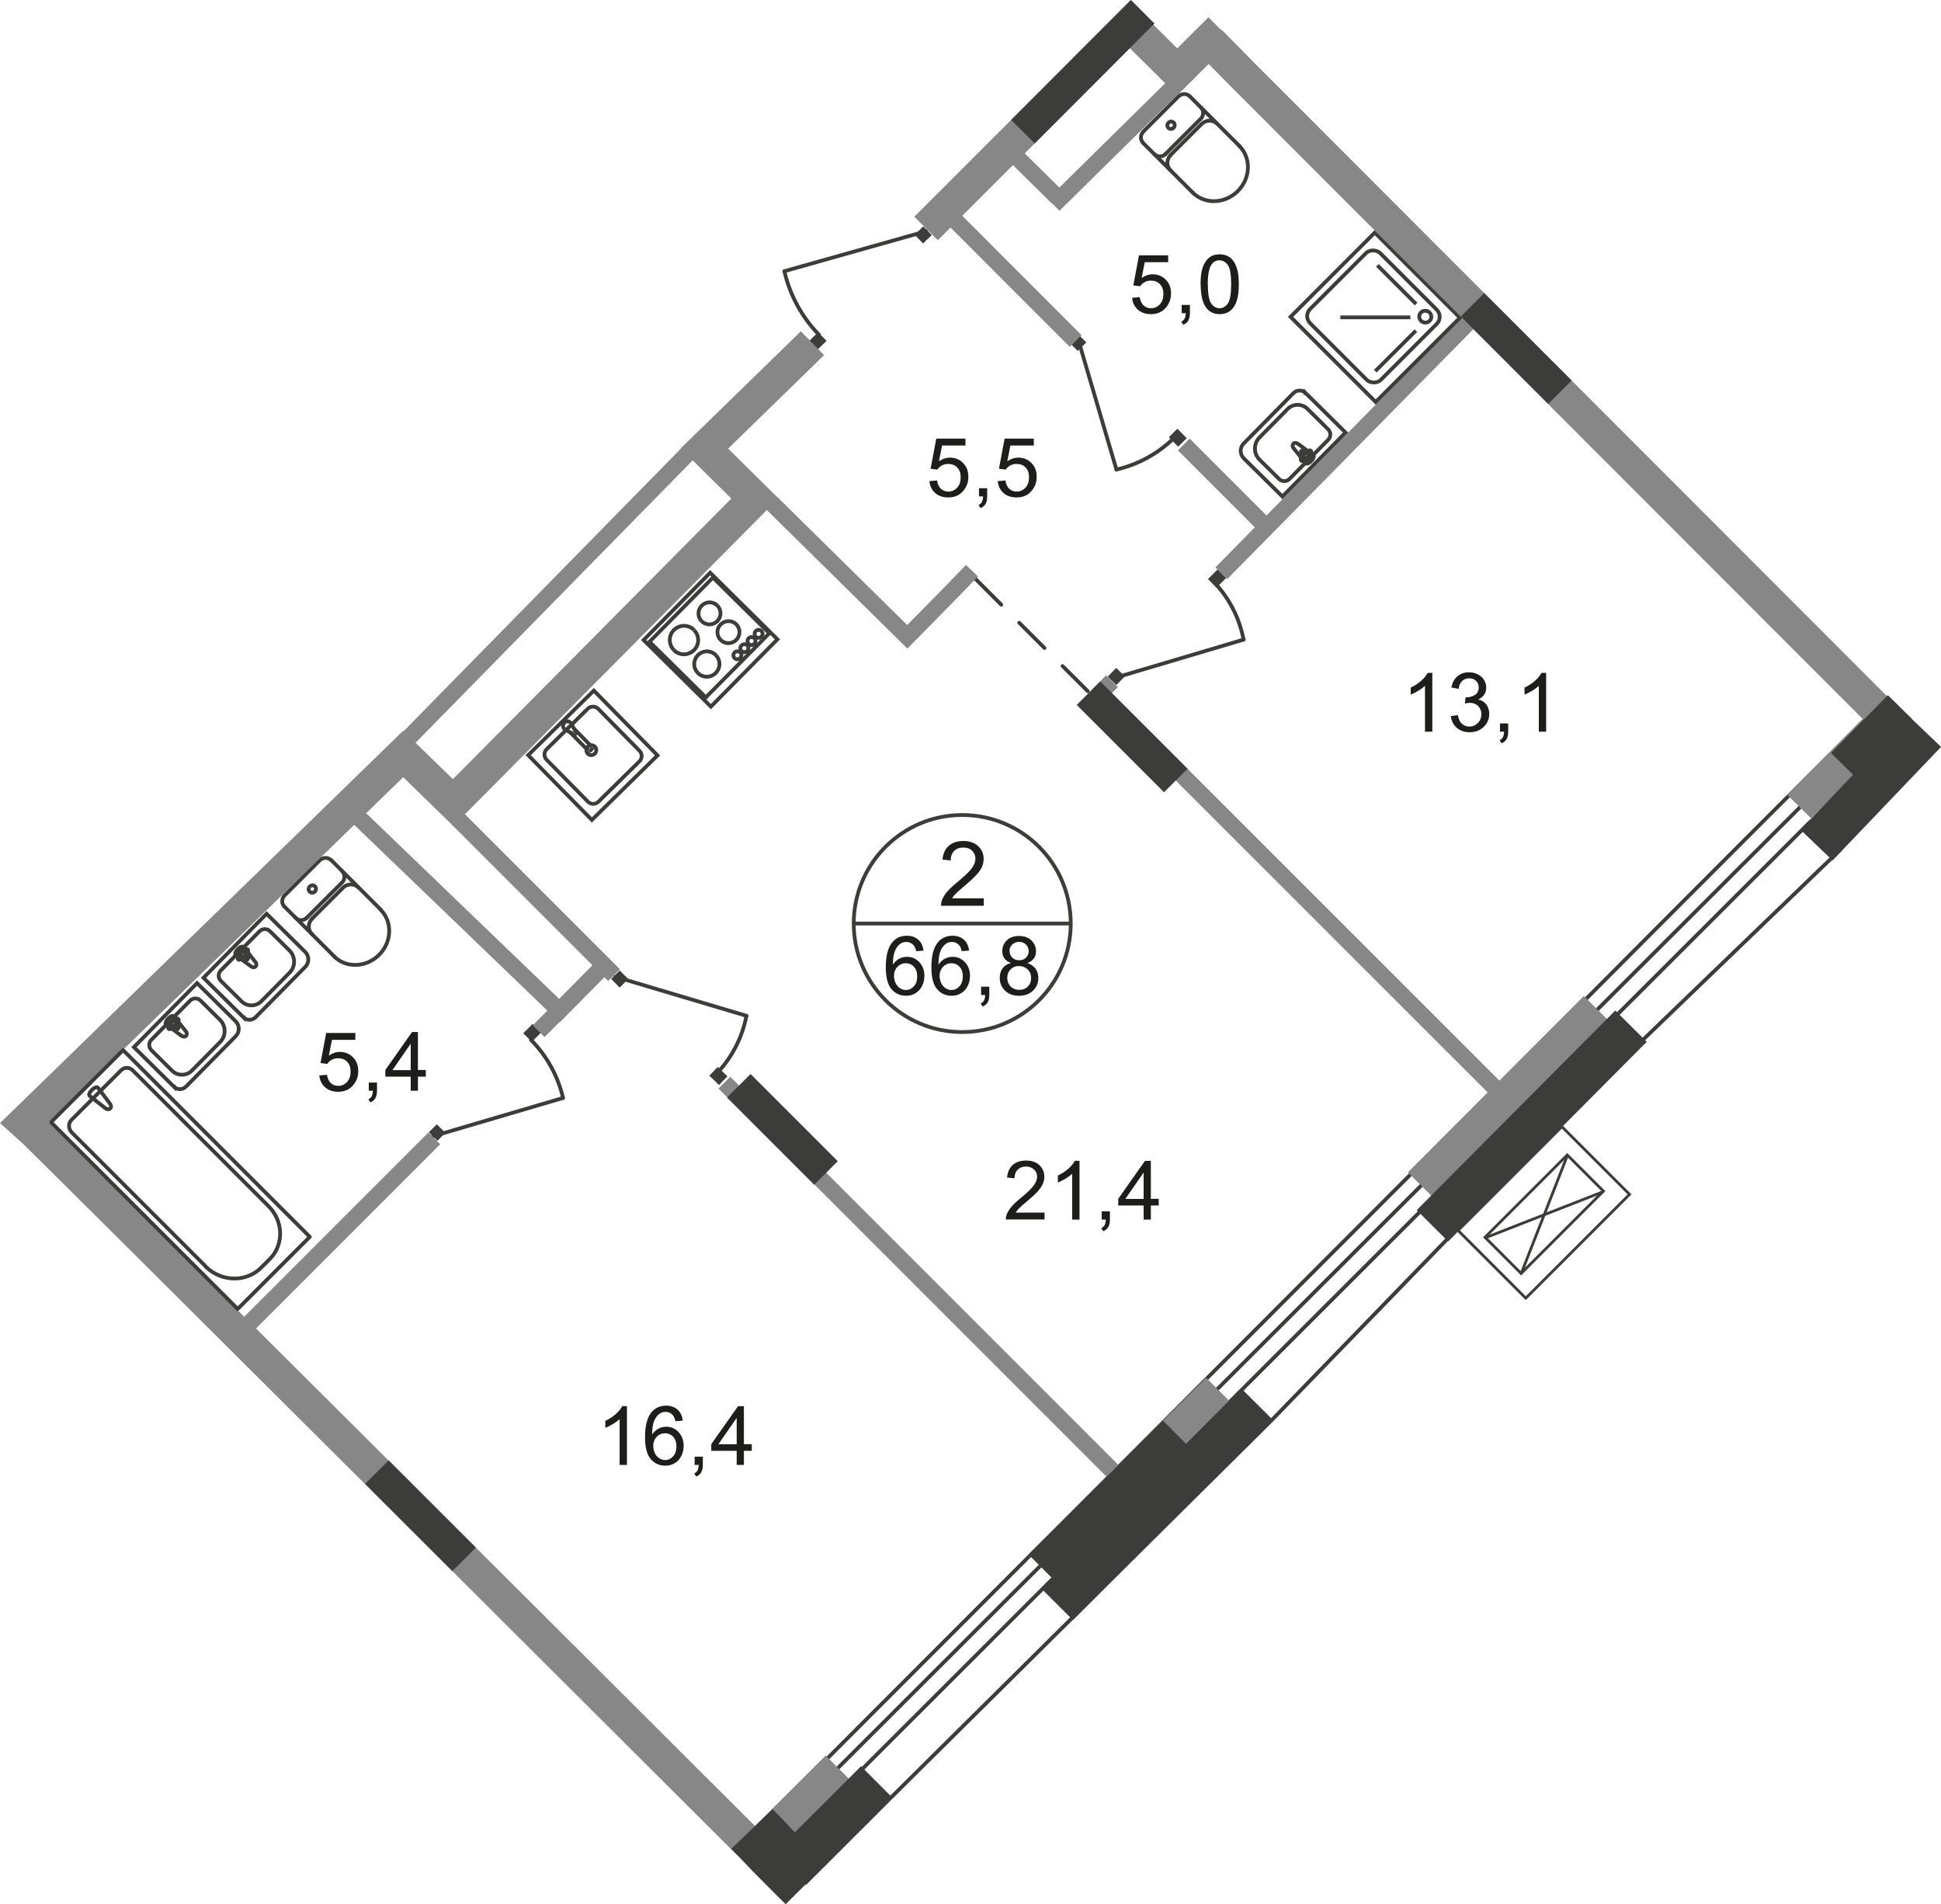 <?xml version="1.0" encoding="UTF-8"?>
<svg id="_Слой_2" data-name="Слой 2" xmlns="http://www.w3.org/2000/svg" viewBox="0 0 174.95 171.61">
  <defs>
    <style>
      .cls-1 {
        stroke-width: 4px;
      }

      .cls-1, .cls-2, .cls-3, .cls-4, .cls-5, .cls-6, .cls-7, .cls-8, .cls-9, .cls-10, .cls-11, .cls-12, .cls-13, .cls-14, .cls-15 {
        fill: none;
      }

      .cls-1, .cls-2, .cls-3, .cls-4, .cls-6, .cls-7, .cls-8, .cls-9, .cls-10, .cls-11, .cls-12, .cls-13, .cls-15 {
        stroke: #3c3c3b;
      }

      .cls-1, .cls-4, .cls-5, .cls-11, .cls-14, .cls-15 {
        stroke-miterlimit: 10;
      }

      .cls-2 {
        stroke-miterlimit: 10;
        stroke-width: .34px;
      }

      .cls-3, .cls-9, .cls-10, .cls-13, .cls-15 {
        stroke-width: .34px;
      }

      .cls-4 {
        stroke-width: .25px;
      }

      .cls-5 {
        stroke-width: 1.5px;
      }

      .cls-5, .cls-14 {
        stroke: #878787;
      }

      .cls-6 {
        stroke-miterlimit: 22.93;
        stroke-width: .34px;
      }

      .cls-7 {
        stroke-miterlimit: 22.93;
      }

      .cls-7, .cls-12 {
        stroke-width: .34px;
      }

      .cls-8 {
        stroke-miterlimit: 10;
        stroke-width: .25px;
      }

      .cls-16 {
        fill: #3c3c3b;
      }

      .cls-16, .cls-17 {
        stroke-width: 0px;
      }

      .cls-9 {
        stroke-dasharray: 0 0 0 0 0 0 0 0 0 0 3.22 2.3;
      }

      .cls-9, .cls-10, .cls-12 {
        stroke-linecap: round;
        stroke-linejoin: round;
      }

      .cls-11, .cls-14 {
        stroke-width: 3px;
      }

      .cls-13 {
        stroke-miterlimit: 22.93;
      }

      .cls-17 {
        fill: #1d1d1b;
      }
    </style>
  </defs>
  <g id="_Слой_1-2" data-name="Слой 1">
    <g id="Kvartira_66_8" data-name="Kvartira 66 8">
      <line class="cls-10" x1="69.68" y1="167.46" x2="163.17" y2="74.05"/>
      <line class="cls-10" x1="69.16" y1="165.69" x2="162.96" y2="72.03"/>
      <path class="cls-10" d="m169.01,63.94c-13.53,13.5-27.02,27.02-40.45,40.59"/>
      <path class="cls-10" d="m66.97,166.08c20.12-20.13,40.22-40.26,60.31-60.38"/>
      <polyline class="cls-10" points="72.6 169.69 79.86 162.44 114.7 127.91 144.67 97 165.89 76.56"/>
      <line class="cls-5" x1="91.14" y1="13.67" x2="95.38" y2="17.85"/>
      <line class="cls-5" x1="98.93" y1="62.7" x2="100.23" y2="61.39"/>
      <line class="cls-10" x1="39.02" y1="102.4" x2="50.75" y2="98.95"/>
      <rect class="cls-16" x="38.89" y="101.52" width="1.01" height="1.09" transform="translate(-60.45 57.35) rotate(-44.77)"/>
      <line class="cls-5" x1="20.69" y1="121.05" x2="39.15" y2="102.59"/>
      <line class="cls-5" x1="36.69" y1="66.65" x2="62.49" y2="40.36"/>
      <line class="cls-5" x1="110.08" y1="51.66" x2="134.05" y2="27.33"/>
      <line class="cls-10" x1="102.15" y1="66.4" x2="99.68" y2="63.93"/>
      <line class="cls-9" x1="98.05" y1="62.3" x2="91.06" y2="55.32"/>
      <line class="cls-10" x1="90.25" y1="54.5" x2="87.78" y2="52.03"/>
      <line class="cls-15" x1="64.33" y1="51.98" x2="58.44" y2="57.94"/>
      <line class="cls-15" x1="58.54" y1="57.83" x2="63.62" y2="62.85"/>
      <line class="cls-15" x1="63.51" y1="62.96" x2="69.4" y2="57.01"/>
      <line class="cls-15" x1="69.34" y1="57.07" x2="64.26" y2="52.05"/>
      <path class="cls-15" d="m62.91,60.65c-.45-.44-.45-1.16,0-1.61s1.16-.45,1.61,0"/>
      <path class="cls-15" d="m64.51,59.04c.45.44.45,1.16,0,1.61s-1.16.45-1.61,0"/>
      <path class="cls-15" d="m63.25,55.99c-.39-.39-.39-1.02,0-1.41s1.02-.4,1.41,0"/>
      <path class="cls-15" d="m64.65,54.57c.39.39.39,1.02,0,1.41s-1.02.39-1.41,0"/>
      <path class="cls-15" d="m64.96,57.68c-.39-.39-.4-1.02,0-1.41s1.02-.39,1.41,0"/>
      <path class="cls-15" d="m66.36,56.26c.39.39.39,1.02,0,1.41s-1.02.39-1.41,0"/>
      <path class="cls-15" d="m60.75,58.59c-.5-.5-.51-1.31-.01-1.81s1.31-.51,1.81-.01"/>
      <path class="cls-15" d="m62.55,56.78c.5.5.51,1.31,0,1.81s-1.31.51-1.81,0"/>
      <path class="cls-15" d="m68.12,57.38c-.14-.14-.14-.37,0-.51s.37-.14.51,0,.14.37,0,.51-.37.14-.51,0Z"/>
      <path class="cls-15" d="m67.48,58.03c-.14-.14-.14-.37,0-.51s.37-.14.51,0,.14.37,0,.51-.37.14-.51,0Z"/>
      <path class="cls-15" d="m66.84,58.67c-.14-.14-.15-.37,0-.51s.37-.14.51,0,.14.37,0,.51-.37.14-.51,0Z"/>
      <path class="cls-15" d="m66.21,59.31c-.14-.14-.14-.37,0-.51s.37-.14.51,0,.14.37,0,.51-.37.14-.51,0Z"/>
      <rect class="cls-2" x="59.78" y="53.38" width="8.53" height="8.53" transform="translate(-21.98 62.64) rotate(-45.31)"/>
      <rect class="cls-16" x="47.37" y="92.54" width="1.2" height="1.09" transform="translate(-51.64 60.78) rotate(-44.77)"/>
      <path class="cls-10" d="m47.86,93.72c1.42,1.43,2.42,3.23,2.89,5.23"/>
      <line class="cls-10" x1="97.18" y1="30.59" x2="100.63" y2="42.32"/>
      <rect class="cls-16" x="96.63" y="30.37" width="1.09" height="1.01" transform="translate(6.44 77.4) rotate(-44.77)"/>
      <rect class="cls-16" x="105.61" y="38.85" width="1.09" height="1.2" transform="translate(3.01 86.2) rotate(-44.77)"/>
      <path class="cls-10" d="m105.86,39.43c-1.43,1.42-3.23,2.42-5.23,2.89"/>
      <rect class="cls-16" x="73.01" y="30.24" width="1.3" height="1.09" transform="translate(-.56 60.21) rotate(-44.31)"/>
      <line class="cls-10" x1="83.47" y1="20.84" x2="70.7" y2="24.44"/>
      <path class="cls-10" d="m73.82,30.17c-1.54-1.58-2.61-3.55-3.12-5.72"/>
      <rect class="cls-16" x="82.66" y="20.63" width="1.09" height="1.09" transform="translate(8.88 64.14) rotate(-44.31)"/>
      <path class="cls-10" d="m22.65,87.11l-1.4-1.03c-.26-.19.48-.99.71-.72l1.08,1.36c.09.11.1.27,0,.38s-.26.1-.38,0h-.01Z"/>
      <path class="cls-10" d="m21.46,86.46h0c-.05-.05-.05-.14,0-.2l.24-.24-.23-.23c-.05-.05-.05-.14,0-.2s.15-.06.2,0l.23.23.24-.24c.06-.06.15-.06.2,0s.05.14,0,.2l-.24.24.23.23c.05.05.05.14,0,.2s-.15.06-.2,0l-.23-.23-.24.24c-.06.06-.15.06-.2,0Z"/>
      <path class="cls-13" d="m21.95,91.69l-3.61-3.57,5.69-5.77,3.48,3.44c.37.37.38.98,0,1.35l-4.48,4.54c-.3.3-.79.3-1.09,0h.01Z"/>
      <path class="cls-13" d="m21.76,90.23l-1.85-1.83c-.26-.26-.27-.69,0-.95l3.48-3.52c.26-.26.69-.27.95,0l1.75,1.73c.55.55.56,1.45.01,2l-2.54,2.57c-.49.5-1.3.5-1.79.01h0Z"/>
      <path class="cls-10" d="m16.38,93.36l-1.4-1.03c-.26-.19.48-.99.71-.72l1.08,1.36c.09.11.1.27,0,.38s-.26.1-.38,0h-.01Z"/>
      <path class="cls-10" d="m15.19,92.71h0c-.05-.05-.05-.14,0-.2l.24-.24-.23-.23c-.05-.05-.05-.14,0-.2s.15-.06.2,0l.23.23.24-.24c.06-.06.15-.06.2,0s.05.14,0,.2l-.24.24.23.23c.05.05.05.14,0,.2s-.15.06-.2,0l-.23-.23-.24.24c-.06.06-.15.06-.2,0Z"/>
      <path class="cls-13" d="m15.68,97.94l-3.61-3.57,5.69-5.77,3.48,3.44c.37.37.38.98,0,1.35l-4.48,4.54c-.3.3-.79.3-1.09,0h.01Z"/>
      <path class="cls-13" d="m15.5,96.48l-1.85-1.83c-.26-.26-.27-.69,0-.95l3.48-3.52c.26-.26.69-.27.95,0l1.75,1.73c.55.55.56,1.45.01,2l-2.54,2.57c-.49.5-1.3.5-1.79.01h0Z"/>
      <path class="cls-10" d="m116.97,39.98l1.4,1.03c.26.19-.48.99-.71.72l-1.08-1.36c-.09-.11-.1-.27,0-.38s.26-.1.38,0h.01Z"/>
      <path class="cls-10" d="m118.16,40.63h0c.05.05.05.14,0,.2l-.24.24.23.23c.05.05.05.14,0,.2s-.15.06-.2,0l-.23-.23-.24.24c-.06.06-.15.06-.2,0s-.05-.14,0-.2l.24-.24-.23-.23c-.05-.05-.05-.14,0-.2s.15-.06.2,0l.23.23.24-.24c.06-.06.15-.06.2,0Z"/>
      <path class="cls-13" d="m117.67,35.41l3.61,3.57-5.69,5.77-3.48-3.44c-.37-.37-.38-.98,0-1.35l4.48-4.54c.3-.3.79-.3,1.09,0h-.01Z"/>
      <path class="cls-13" d="m117.86,36.86l1.85,1.83c.26.26.27.69,0,.95l-3.48,3.52c-.26.26-.69.27-.95,0l-1.75-1.73c-.55-.55-.56-1.45-.01-2l2.54-2.57c.49-.5,1.3-.5,1.79-.01h0Z"/>
      <path class="cls-10" d="m29.84,77.52c-.28-.28-.74-.27-1.03.02l-3.08,3.08"/>
      <line class="cls-10" x1="29.86" y1="77.52" x2="34.33" y2="81.99"/>
      <path class="cls-10" d="m30.11,86.19c1.08,1.08,2.9,1.02,4.06-.14s1.22-2.98.14-4.06"/>
      <line class="cls-10" x1="30.16" y1="86.23" x2="25.69" y2="81.76"/>
      <path class="cls-10" d="m25.66,80.69c-.29.29-.3.75-.02,1.03"/>
      <path class="cls-10" d="m27.92,79.89c-.13.13-.14.34-.01.47s.34.12.47-.01.14-.34.01-.47-.34-.12-.47.01Z"/>
      <path class="cls-10" d="m26.64,82.72c.28.28.74.27,1.03-.02"/>
      <line class="cls-10" x1="27.62" y1="82.74" x2="30.77" y2="79.59"/>
      <path class="cls-10" d="m30.82,79.55c.29-.29.3-.75.02-1.03"/>
      <path class="cls-10" d="m32.3,79.98c-.38-.38-1.01-.36-1.4.03"/>
      <line class="cls-10" x1="30.86" y1="80.06" x2="28.09" y2="82.83"/>
      <path class="cls-10" d="m28.14,82.78c-.4.4-.41,1.02-.03,1.4"/>
      <path class="cls-10" d="m107.24,8.68c-.28-.28-.74-.27-1.03.02l-3.08,3.08"/>
      <line class="cls-10" x1="107.25" y1="8.69" x2="111.72" y2="13.16"/>
      <path class="cls-10" d="m107.51,17.36c1.08,1.08,2.9,1.02,4.06-.14s1.22-2.98.14-4.06"/>
      <line class="cls-10" x1="107.55" y1="17.4" x2="103.08" y2="12.93"/>
      <path class="cls-10" d="m103.06,11.86c-.29.29-.3.75-.02,1.03"/>
      <path class="cls-10" d="m105.32,11.06c-.13.13-.14.34-.01.47s.34.12.47-.01.14-.34.01-.47-.34-.12-.47.01Z"/>
      <path class="cls-10" d="m104.04,13.89c.28.28.74.27,1.03-.02"/>
      <line class="cls-10" x1="105.02" y1="13.91" x2="108.17" y2="10.76"/>
      <path class="cls-10" d="m108.22,10.72c.29-.29.3-.75.02-1.03"/>
      <path class="cls-10" d="m109.7,11.15c-.38-.38-1.01-.36-1.4.03"/>
      <line class="cls-10" x1="108.25" y1="11.23" x2="105.48" y2="14"/>
      <path class="cls-10" d="m105.53,13.95c-.4.4-.41,1.02-.03,1.4"/>
      <path class="cls-3" d="m86.73,93.01c5.4,0,9.78-4.37,9.78-9.78s-4.38-9.78-9.78-9.78-9.78,4.38-9.78,9.78,4.38,9.78,9.78,9.78Z"/>
      <line class="cls-13" x1="76.95" y1="83.23" x2="96.51" y2="83.23"/>
      <path class="cls-17" d="m88.67,80.94v.69h-3.85c0-.17.02-.34.08-.5.1-.26.25-.52.47-.77s.53-.55.94-.88c.63-.52,1.06-.93,1.28-1.23s.33-.59.33-.86-.1-.52-.3-.72-.47-.29-.79-.29c-.34,0-.62.1-.83.31s-.31.49-.31.86l-.74-.08c.05-.55.24-.97.57-1.25s.77-.43,1.32-.43,1,.16,1.33.47.49.69.49,1.15c0,.23-.05.46-.14.69-.1.23-.25.46-.48.71-.22.25-.59.59-1.1,1.03-.43.36-.71.6-.83.73s-.22.26-.3.39h2.86v-.02Z"/>
      <path class="cls-17" d="m83.23,85.67l-.65.05c-.06-.25-.14-.44-.25-.55-.18-.19-.39-.28-.65-.28-.21,0-.39.06-.54.17-.2.15-.37.37-.48.65-.12.29-.18.69-.18,1.22.16-.24.35-.41.57-.53.23-.12.46-.17.71-.17.43,0,.8.16,1.1.48s.46.73.46,1.23c0,.33-.07.64-.21.92-.14.28-.34.5-.59.65s-.53.23-.85.23c-.54,0-.98-.2-1.32-.6-.34-.4-.51-1.05-.51-1.97,0-1.02.19-1.76.57-2.23.33-.4.77-.61,1.33-.61.42,0,.76.12,1.02.35.27.23.42.56.48.97v.02Zm-2.65,2.28c0,.22.05.44.14.64.1.2.23.36.4.47s.35.16.54.16c.27,0,.51-.11.71-.33.2-.22.3-.52.3-.9s-.1-.65-.29-.86c-.19-.21-.44-.32-.74-.32s-.54.11-.75.32c-.2.21-.31.49-.31.83h0Z"/>
      <path class="cls-17" d="m87.34,85.67l-.65.05c-.06-.25-.14-.44-.25-.55-.18-.19-.39-.28-.65-.28-.21,0-.39.06-.54.17-.2.15-.37.37-.48.65-.12.29-.18.69-.18,1.22.16-.24.35-.41.57-.53.23-.12.46-.17.71-.17.43,0,.8.16,1.1.48s.46.73.46,1.23c0,.33-.07.64-.21.92-.14.28-.34.5-.59.65s-.53.23-.85.23c-.54,0-.98-.2-1.32-.6-.34-.4-.51-1.05-.51-1.97,0-1.02.19-1.76.57-2.23.33-.4.77-.61,1.33-.61.42,0,.76.12,1.02.35.27.23.42.56.48.97v.02Zm-2.65,2.28c0,.22.05.44.14.64.1.2.23.36.4.47s.35.16.54.16c.27,0,.51-.11.71-.33.2-.22.3-.52.3-.9s-.1-.65-.29-.86c-.19-.21-.44-.32-.74-.32s-.54.11-.75.32c-.2.21-.31.49-.31.83h0Z"/>
      <path class="cls-17" d="m88.43,89.66v-.74h.74v.74c0,.27-.05.49-.14.66s-.25.3-.46.39l-.18-.28c.14-.06.24-.15.3-.26s.1-.28.11-.5h-.37Z"/>
      <path class="cls-17" d="m91.13,86.79c-.27-.1-.47-.24-.6-.42s-.19-.4-.19-.66c0-.38.14-.71.41-.97.28-.26.64-.39,1.1-.39s.83.13,1.11.4.42.59.42.98c0,.25-.06.46-.19.64s-.32.32-.59.42c.32.11.57.28.74.51.17.24.25.52.25.84,0,.45-.16.83-.48,1.14s-.74.46-1.26.46-.94-.15-1.26-.46-.48-.69-.48-1.16c0-.34.09-.63.26-.86s.42-.39.74-.47h.02Zm-.34,1.34c0,.19.04.36.13.54.09.17.22.31.39.4s.36.14.56.14c.31,0,.57-.1.77-.3s.3-.45.3-.76-.1-.57-.31-.78c-.21-.2-.47-.31-.78-.31s-.56.1-.76.3-.3.45-.3.76h0Zm.21-2.44c0,.25.08.45.24.61s.37.24.63.24.46-.08.61-.24.24-.35.24-.58-.08-.44-.25-.6-.37-.24-.61-.24-.45.08-.62.24c-.16.16-.25.35-.25.57h.01Z"/>
      <path class="cls-17" d="m28.79,96.92l.68-.06c.05.33.17.58.35.75.18.17.41.25.67.25.31,0,.58-.12.79-.35.22-.24.32-.55.32-.94s-.1-.66-.31-.88-.48-.32-.82-.32c-.21,0-.4.05-.57.14-.17.1-.3.22-.4.37l-.61-.08.51-2.71h2.63v.62h-2.11l-.28,1.42c.32-.22.65-.33,1-.33.46,0,.85.16,1.17.48.32.32.48.73.48,1.23s-.14.89-.42,1.24c-.34.43-.8.64-1.39.64-.48,0-.87-.13-1.18-.4-.3-.27-.48-.63-.52-1.07h.01Z"/>
      <path class="cls-17" d="m33.24,98.3v-.74h.74v.74c0,.27-.05.49-.14.66s-.25.3-.46.39l-.18-.28c.14-.06.24-.15.3-.27s.1-.28.11-.5h-.37Z"/>
      <path class="cls-17" d="m37.02,98.3v-1.27h-2.29v-.6l2.41-3.42h.53v3.42h.71v.6h-.71v1.27h-.65Zm0-1.86v-2.38l-1.65,2.38h1.65Z"/>
      <path class="cls-17" d="m83.78,43.36l.68-.06c.05.33.17.58.35.75.18.17.41.25.67.25.31,0,.58-.12.79-.35.22-.24.32-.55.32-.94s-.1-.66-.31-.88-.48-.32-.82-.32c-.21,0-.4.05-.57.14-.17.1-.3.22-.4.37l-.61-.08.51-2.71h2.63v.62h-2.11l-.28,1.42c.32-.22.65-.33,1-.33.46,0,.85.16,1.17.48.32.32.48.73.48,1.23s-.14.89-.42,1.24c-.34.43-.8.64-1.39.64-.48,0-.87-.13-1.18-.4-.3-.27-.48-.63-.52-1.07h.01Z"/>
      <path class="cls-17" d="m88.24,44.74v-.74h.74v.74c0,.27-.05.49-.14.66s-.25.3-.46.39l-.18-.28c.14-.06.24-.15.3-.27s.1-.28.11-.5h-.37Z"/>
      <path class="cls-17" d="m89.94,43.36l.68-.06c.05.33.17.58.35.75.18.17.41.25.67.25.31,0,.58-.12.79-.35.22-.24.32-.55.32-.94s-.1-.66-.31-.88-.48-.32-.82-.32c-.21,0-.4.05-.57.14-.17.1-.3.22-.4.37l-.61-.08.51-2.71h2.63v.62h-2.11l-.28,1.42c.32-.22.65-.33,1-.33.46,0,.85.16,1.17.48.32.32.48.73.48,1.23s-.14.89-.42,1.24c-.34.43-.8.64-1.39.64-.48,0-.87-.13-1.18-.4-.3-.27-.48-.63-.52-1.07h.01Z"/>
      <path class="cls-17" d="m102.05,26.84l.68-.06c.05.33.17.58.35.75.18.17.41.25.67.25.31,0,.58-.12.79-.35.22-.24.32-.55.32-.94s-.1-.66-.31-.88-.48-.32-.82-.32c-.21,0-.4.05-.57.14-.17.1-.3.22-.4.37l-.61-.08.51-2.71h2.63v.62h-2.11l-.28,1.42c.32-.22.65-.33,1-.33.46,0,.85.16,1.17.48.32.32.48.73.48,1.23s-.14.89-.42,1.24c-.34.43-.8.64-1.39.64-.48,0-.87-.13-1.18-.4-.3-.27-.48-.63-.52-1.07h.01Z"/>
      <path class="cls-17" d="m106.51,28.22v-.74h.74v.74c0,.27-.05.49-.14.66s-.25.3-.46.39l-.18-.28c.14-.06.24-.15.3-.27s.1-.28.11-.5h-.37Z"/>
      <path class="cls-17" d="m108.21,25.62c0-.62.06-1.13.19-1.51s.32-.67.57-.88.57-.31.96-.31c.28,0,.53.06.75.17s.39.28.53.49c.14.22.25.48.33.79s.12.73.12,1.25c0,.62-.06,1.12-.19,1.5s-.32.68-.57.88-.57.31-.96.31c-.51,0-.91-.18-1.2-.55-.35-.44-.52-1.16-.52-2.15h-.01Zm.66,0c0,.87.1,1.45.3,1.73s.45.43.75.43.55-.14.75-.43.3-.87.3-1.73-.1-1.45-.3-1.73-.46-.43-.76-.43-.54.13-.71.38c-.22.32-.34.92-.34,1.78h.01Z"/>
      <path class="cls-17" d="m56.5,132.02h-.65v-4.13c-.16.15-.36.3-.61.45s-.48.26-.68.34v-.63c.36-.17.68-.38.95-.62s.46-.48.58-.71h.42v5.31h-.01Z"/>
      <path class="cls-17" d="m61.53,128.03l-.65.05c-.06-.25-.14-.44-.25-.56-.18-.19-.39-.28-.65-.28-.21,0-.39.06-.54.17-.2.15-.37.37-.48.65-.12.29-.18.69-.18,1.22.16-.24.35-.41.57-.53s.46-.17.71-.17c.43,0,.8.16,1.1.48s.46.73.46,1.23c0,.33-.07.64-.21.92-.14.29-.34.5-.59.65s-.53.23-.85.23c-.54,0-.98-.2-1.32-.6-.34-.4-.51-1.05-.51-1.97,0-1.02.19-1.76.57-2.23.33-.4.77-.61,1.33-.61.42,0,.76.12,1.02.35.27.23.42.56.48.97v.03Zm-2.65,2.28c0,.22.05.44.14.64.1.2.23.36.4.47s.35.16.54.16c.27,0,.51-.11.71-.33.2-.22.3-.52.3-.9s-.1-.65-.29-.86c-.19-.21-.44-.32-.74-.32s-.54.1-.75.32c-.2.21-.31.49-.31.83h0Z"/>
      <path class="cls-17" d="m62.61,132.02v-.74h.74v.74c0,.27-.05.49-.14.66s-.25.3-.46.39l-.18-.28c.14-.06.24-.15.3-.27s.1-.28.11-.5h-.37Z"/>
      <path class="cls-17" d="m66.4,132.02v-1.27h-2.29v-.6l2.41-3.42h.53v3.42h.71v.6h-.71v1.27h-.65Zm0-1.86v-2.38l-1.65,2.38h1.65Z"/>
      <path class="cls-17" d="m94.15,109.28v.62h-3.49c0-.16.02-.31.08-.45.09-.24.23-.47.43-.7.2-.23.48-.5.85-.8.57-.47.96-.84,1.16-1.12.2-.28.3-.54.3-.78,0-.26-.09-.47-.28-.65s-.42-.27-.72-.27-.56.09-.75.28-.28.45-.29.78l-.67-.07c.05-.5.22-.88.52-1.14s.7-.39,1.2-.39.91.14,1.2.42c.3.28.44.63.44,1.05,0,.21-.04.42-.13.62-.09.2-.23.42-.43.65-.2.23-.53.54-1,.93-.39.33-.64.55-.75.67s-.2.23-.27.35h2.6Z"/>
      <path class="cls-17" d="m97.29,109.91h-.65v-4.13c-.16.15-.36.3-.61.45s-.48.26-.68.34v-.63c.36-.17.68-.38.95-.62s.46-.48.58-.71h.42v5.31h-.01Z"/>
      <path class="cls-17" d="m99.3,109.91v-.74h.74v.74c0,.27-.05.49-.14.66-.1.17-.25.3-.46.39l-.18-.28c.14-.06.24-.15.3-.27.07-.12.1-.28.11-.5h-.37Z"/>
      <path class="cls-17" d="m103.08,109.91v-1.27h-2.29v-.6l2.41-3.42h.53v3.42h.71v.6h-.71v1.27h-.65Zm0-1.86v-2.38l-1.65,2.38h1.65Z"/>
      <path class="cls-17" d="m129.09,65.94h-.65v-4.13c-.16.15-.36.3-.61.45s-.48.26-.68.34v-.63c.36-.17.68-.38.95-.62s.46-.48.58-.71h.42v5.31h-.01Z"/>
      <path class="cls-17" d="m130.75,64.54l.65-.09c.07.37.2.63.38.79s.4.24.65.24c.31,0,.56-.11.77-.32s.32-.47.32-.79-.1-.54-.29-.74c-.19-.19-.44-.29-.74-.29-.12,0-.28.02-.46.07l.07-.57h.1c.28,0,.52-.07.75-.22.22-.14.33-.37.33-.67,0-.24-.08-.44-.24-.59-.16-.16-.37-.23-.62-.23s-.46.08-.63.24-.28.4-.32.71l-.65-.12c.08-.44.26-.77.54-1.01s.63-.36,1.05-.36c.29,0,.55.06.8.19.24.12.43.29.56.51s.19.44.19.68-.06.44-.18.62c-.12.19-.3.34-.54.45.31.07.56.22.73.45s.26.51.26.85c0,.46-.17.85-.5,1.17s-.76.48-1.28.48c-.46,0-.85-.14-1.16-.41-.31-.28-.48-.63-.52-1.07l-.02.03Z"/>
      <path class="cls-17" d="m135.2,65.94v-.74h.74v.74c0,.27-.05.49-.14.66s-.25.3-.46.39l-.18-.28c.14-.06.24-.15.3-.27s.1-.28.11-.5h-.37Z"/>
      <path class="cls-17" d="m139.35,65.94h-.65v-4.13c-.16.15-.36.3-.61.45s-.48.26-.68.34v-.63c.36-.17.68-.38.95-.62s.46-.48.58-.71h.42v5.31h-.01Z"/>
      <rect class="cls-7" x="118.58" y="23.17" width="10.74" height="10.85" transform="translate(16.09 96.02) rotate(-45)"/>
      <rect class="cls-7" x="119.33" y="24.01" width="8.93" height="9.02" rx=".9" ry=".9" transform="translate(16.09 95.89) rotate(-45)"/>
      <rect class="cls-7" x="127.93" y="27.99" width="1.07" height="1.09" rx=".53" ry=".53" transform="translate(17.45 99.2) rotate(-45)"/>
      <line class="cls-13" x1="127.62" y1="29.8" x2="123.96" y2="33.45"/>
      <line class="cls-13" x1="127.64" y1="27.4" x2="124.15" y2="23.91"/>
      <line class="cls-13" x1="127.12" y1="28.6" x2="120.81" y2="28.6"/>
      <polyline class="cls-14" points="169.24 64.02 112.04 6.77 109.04 3.73"/>
      <rect class="cls-16" x="135.17" y="25.84" width="2.98" height="11.14" transform="translate(17.82 105.83) rotate(-45)"/>
      <line class="cls-14" x1="91.12" y1="12.95" x2="102.99" y2="1.06"/>
      <line class="cls-14" x1="83.47" y1="20.59" x2="91.2" y2="12.86"/>
      <rect class="cls-16" x="64.21" y="96.36" width="1.09" height="1.22" transform="translate(-50.05 76.55) rotate(-46.18)"/>
      <line class="cls-10" x1="55.47" y1="88.03" x2="67.29" y2="91.55"/>
      <path class="cls-10" d="m64.61,96.73c1.36-1.42,2.28-3.2,2.67-5.18"/>
      <rect class="cls-16" x="55.31" y="87.68" width="1.09" height="1.09" transform="translate(-45.88 64.7) rotate(-44.64)"/>
      <rect class="cls-16" x="109.08" y="51.59" width="1.22" height="1.09" transform="translate(-4.69 92.96) rotate(-45.06)"/>
      <line class="cls-10" x1="100.28" y1="61.15" x2="112.1" y2="57.64"/>
      <path class="cls-10" d="m109.42,52.46c1.36,1.42,2.28,3.2,2.67,5.18"/>
      <rect class="cls-16" x="100.07" y="60.42" width="1.09" height="1.09" transform="translate(-13.46 89.72) rotate(-45.36)"/>
      <line class="cls-15" x1="51.68" y1="66.16" x2="50.9" y2="65.72"/>
      <path class="cls-15" d="m51.46,65.17c-.12-.18-.36-.22-.54-.09-.18.12-.23.37-.11.54.02.04.06.07.09.09"/>
      <path class="cls-15" d="m53.62,67.29c-.17-.17-.45-.17-.63,0s-.18.45-.01.63.45.17.63,0,.18-.46.01-.63Z"/>
      <line class="cls-15" x1="51.46" y1="65.17" x2="51.89" y2="65.95"/>
      <line class="cls-15" x1="51.73" y1="65.66" x2="53.35" y2="67.31"/>
      <path class="cls-15" d="m53.07,67.67c.17,0,.3-.14.31-.3"/>
      <line class="cls-15" x1="53.01" y1="67.64" x2="51.38" y2="65.99"/>
      <path class="cls-15" d="m51.68,66.16c.07.05.16.03.21-.04.04-.05.04-.12,0-.17"/>
      <path class="cls-6" d="m49.27,67.52l3.7-3.64c.26-.26.69-.26.95,0l3.72,3.78c.26.26.26.69,0,.95l-3.7,3.64c-.26.26-.69.26-.95,0l-3.72-3.78c-.26-.26-.26-.69,0-.95Z"/>
      <rect class="cls-6" x="49.29" y="63.97" width="8.3" height="8.19" transform="translate(-32.39 56.99) rotate(-44.51)"/>
      <path class="cls-14" d="m67.49,166.12S3.16,101.93,2.23,101.14l34.11-33.19,4.5,4.38,27.2-27.41-4.55-4.5,9.74-9.49"/>
      <line class="cls-5" x1="98.71" y1="62.02" x2="135" y2="98.3"/>
      <line class="cls-5" x1="86.05" y1="19.82" x2="96.95" y2="30.73"/>
      <line class="cls-5" x1="106.7" y1="40.06" x2="114.54" y2="47.9"/>
      <line class="cls-5" x1="41.25" y1="73.78" x2="55.35" y2="87.88"/>
      <rect class="cls-12" x="11.66" y="94.4" width="9.19" height="23.8" transform="translate(-70.4 42.63) rotate(-45)"/>
      <path class="cls-10" d="m18.54,114.13l-12.07-12.07c-.32-.32-.33-.83-.03-1.13l4.49-4.49c.28-.28.74-.27,1.03.02l12.26,12.26c1.33,1.33,1.38,3.46.11,4.73l-.8.8c-1.34,1.34-3.59,1.29-5-.11h.01Z"/>
      <path class="cls-10" d="m9.93,99.49l-1.09-1.45c-.2-.27-1.03.51-.74.74l1.43,1.12c.12.09.29.1.4,0s.1-.28,0-.4h0Z"/>
      <line class="cls-5" x1="65.29" y1="97.57" x2="100.39" y2="132.67"/>
      <line class="cls-11" x1="66.59" y1="97.85" x2="74.45" y2="105.71"/>
      <line class="cls-11" x1="98.11" y1="62.47" x2="105.98" y2="70.34"/>
      <line class="cls-11" x1="33.97" y1="132.67" x2="41.83" y2="140.53"/>
      <line class="cls-5" x1="48.55" y1="92.93" x2="54.63" y2="86.85"/>
      <line class="cls-5" x1="94.97" y1="18.46" x2="107.1" y2="6.51"/>
      <line class="cls-14" x1="68.31" y1="166.42" x2="75.48" y2="159.27"/>
      <line class="cls-14" x1="67.17" y1="167.48" x2="68.31" y2="166.42"/>
      <line class="cls-11" x1="66.95" y1="167.7" x2="70.68" y2="164.12"/>
      <line class="cls-1" x1="69.4" y1="170.2" x2="79.02" y2="160.59"/>
      <line class="cls-14" x1="93.77" y1="141.15" x2="109.77" y2="125.22"/>
      <line class="cls-1" x1="95.29" y1="144.59" x2="113.3" y2="126.54"/>
      <line class="cls-14" x1="127.96" y1="106.71" x2="143.82" y2="90.82"/>
      <line class="cls-1" x1="129.11" y1="110.47" x2="147.01" y2="92.48"/>
      <polyline class="cls-5" points="32.09 73.45 50.43 91.09 54.68 86.76"/>
      <polyline class="cls-5" points="69.53 45.32 81.78 57.39 86.03 53.07 87.61 51.43"/>
      <polyline class="cls-14" points="101.83 2.23 106.11 6.47 109.98 2.62"/>
      <line class="cls-11" x1="92.2" y1="11.87" x2="102.99" y2="1.06"/>
      <line class="cls-11" x1="93.77" y1="141.15" x2="105.88" y2="129.09"/>
      <line class="cls-14" x1="162.17" y1="72.69" x2="170.29" y2="64.48"/>
      <line class="cls-1" x1="163.73" y1="76.16" x2="173.51" y2="65.93"/>
      <line class="cls-11" x1="166.1" y1="68.91" x2="171.23" y2="63.7"/>
      <g id="_кондиц-138" data-name=" кондиц-138">
        <rect class="cls-8" x="132.54" y="104.95" width="13.23" height="8.63" transform="translate(-36.51 130.4) rotate(-45)"/>
        <rect class="cls-8" x="133.94" y="107.12" width="10.49" height="4.61" transform="translate(-36.61 130.47) rotate(-45)"/>
        <line class="cls-4" x1="141.28" y1="104.12" x2="137.09" y2="114.83"/>
        <line class="cls-4" x1="133.83" y1="111.57" x2="144.54" y2="107.38"/>
      </g>
    </g>
  </g>
</svg>